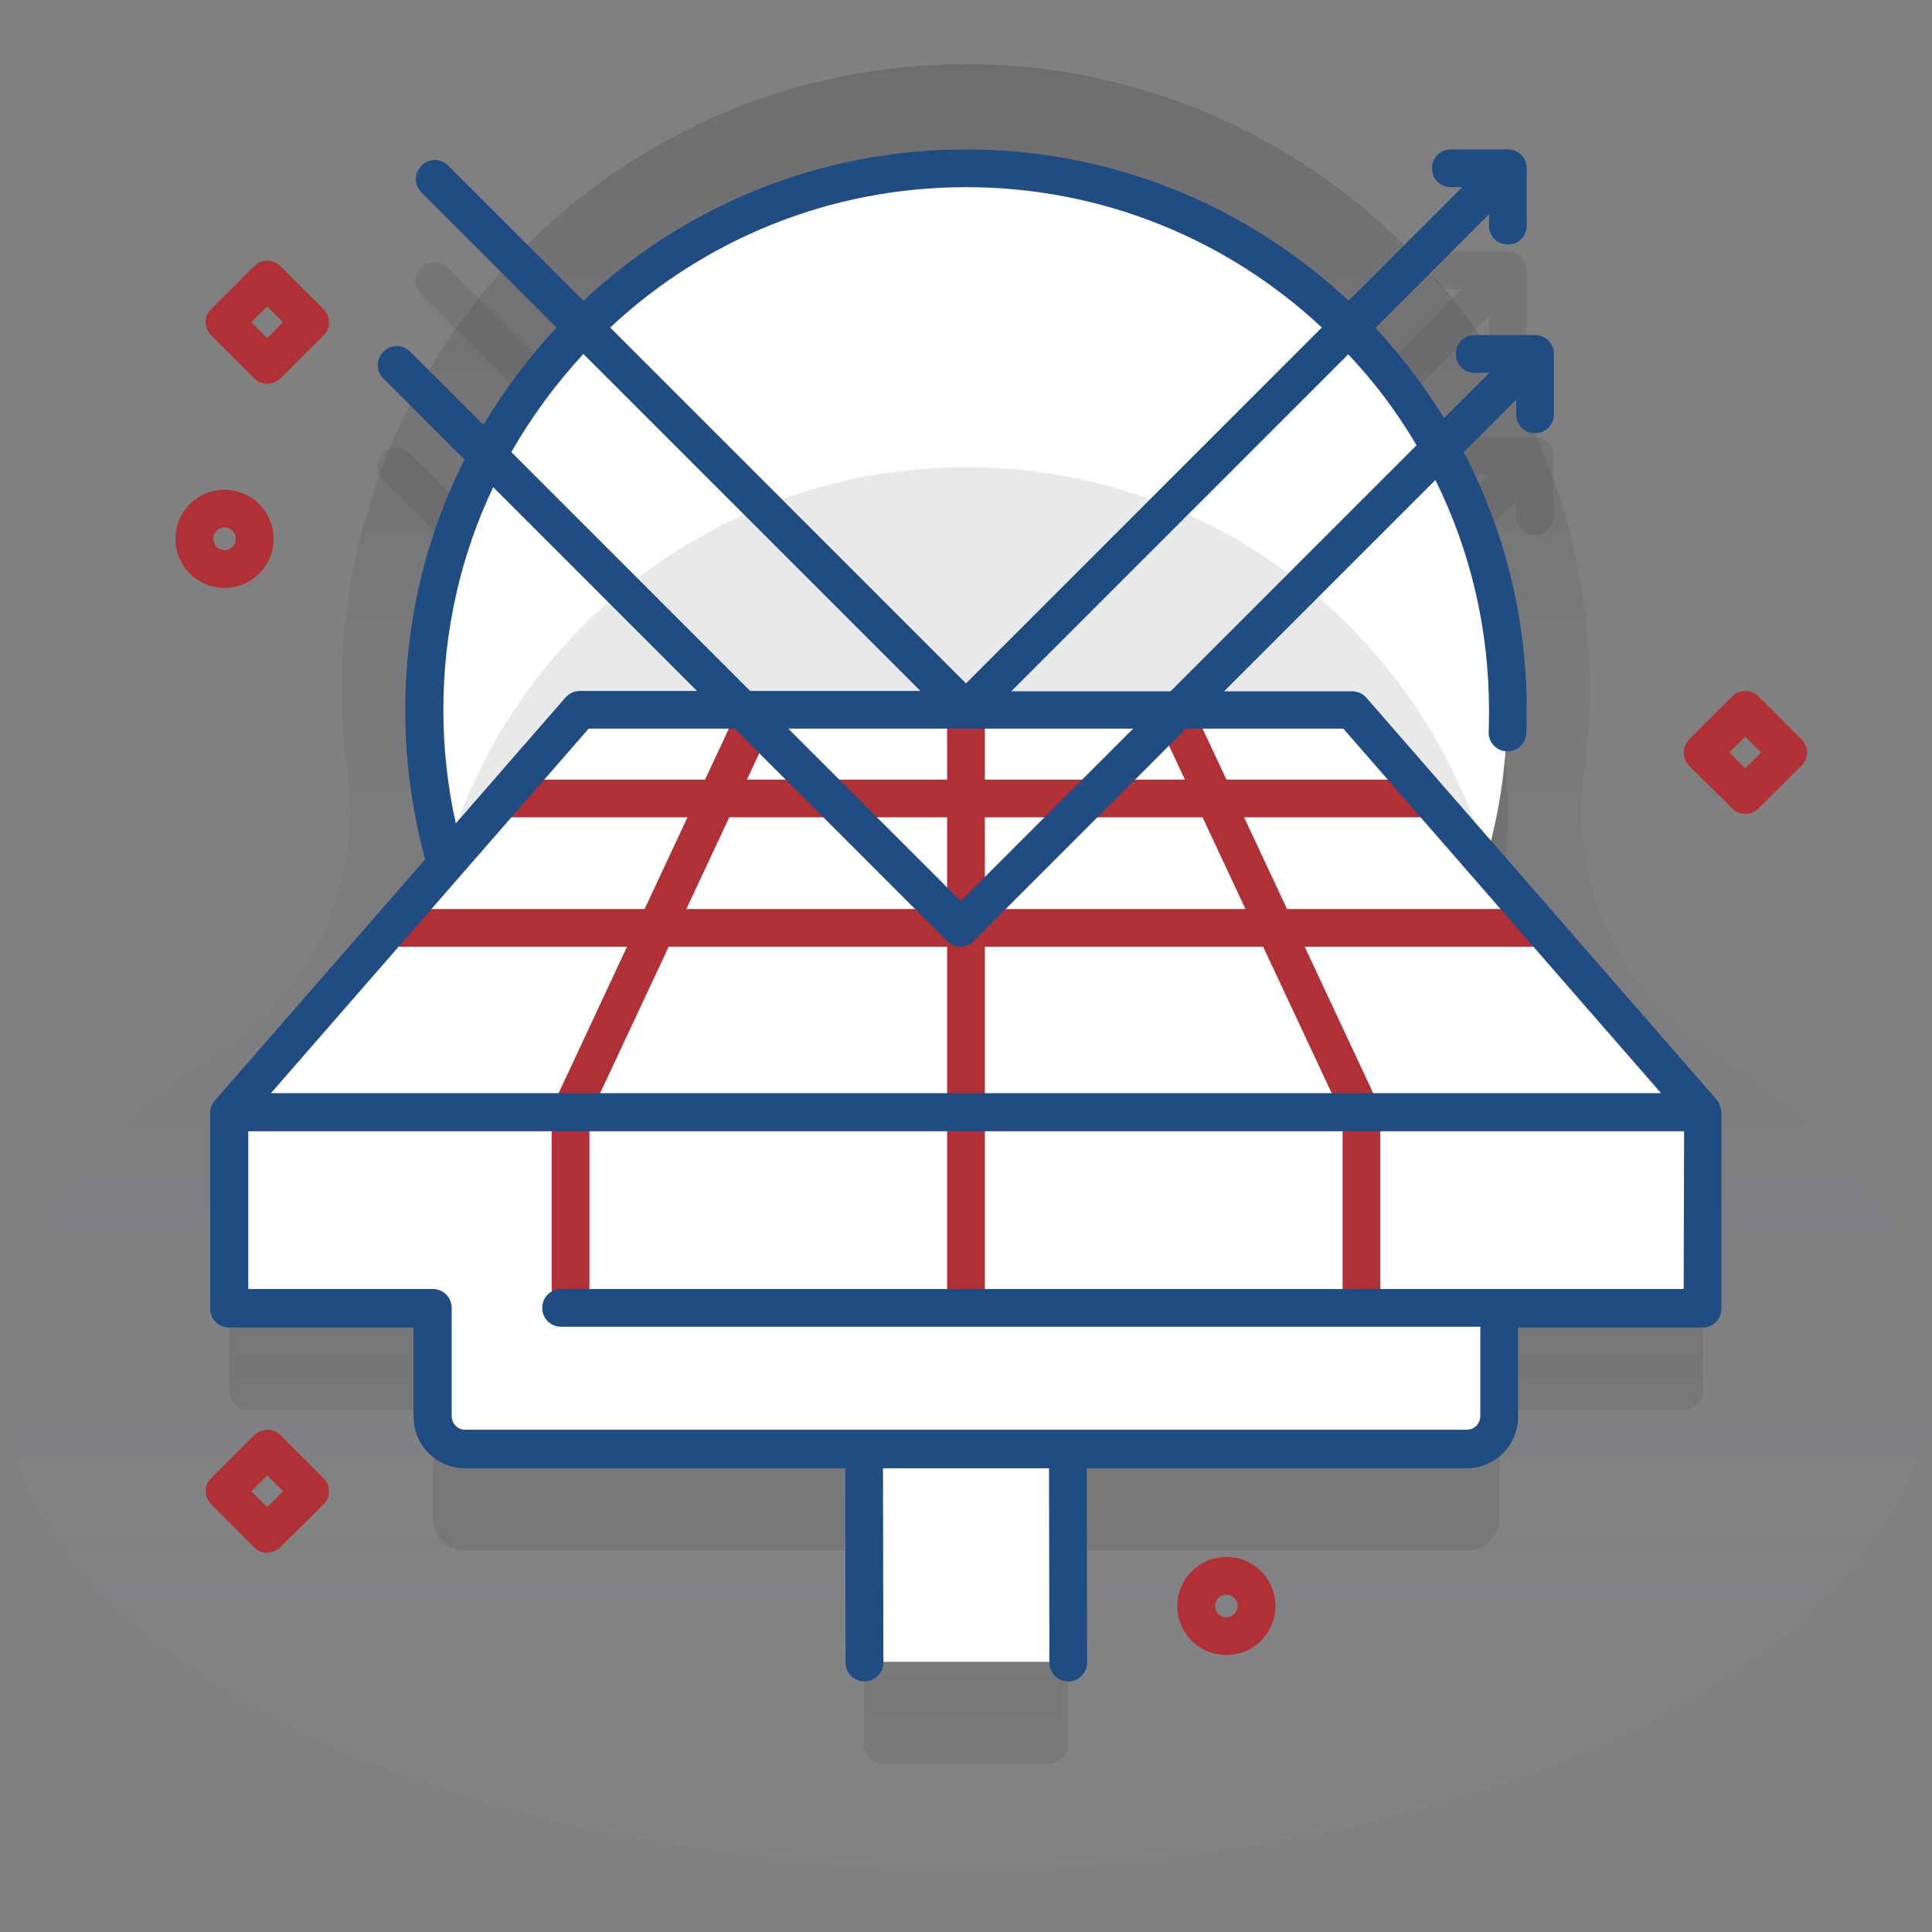 <?xml version="1.0" encoding="utf-8"?>
<!-- Generator: Adobe Illustrator 25.2.1, SVG Export Plug-In . SVG Version: 6.00 Build 0)  -->
<svg version="1.1" id="Capa_1" xmlns="http://www.w3.org/2000/svg" xmlns:xlink="http://www.w3.org/1999/xlink" x="0px" y="0px"
	 viewBox="0 0 512 512" style="enable-background:new 0 0 512 512;" xml:space="preserve">
<rect x="0" y="0" width="512" height="512" fill="#808080" stroke="none"/>
<style type="text/css">
	.st0{fill:url(#SVGID_1_);}
	.st1{opacity:0.1;fill:#231F20;enable-background:new    ;}
	.st2{fill:#FFFFFF;}
	.st3{fill:#B03135;}
	.st4{fill:#204C82;}
</style>
<g>
	
		<linearGradient id="SVGID_1_" gradientUnits="userSpaceOnUse" x1="256" y1="-722.948" x2="256" y2="132.158" gradientTransform="matrix(1 0 0 -1 0 28)">
		<stop  offset="0" style="stop-color:#D2DEFF;stop-opacity:0"/>
		<stop  offset="1" style="stop-color:#231F20;stop-opacity:0.3"/>
	</linearGradient>
	<path class="st0" d="M419.8,204.8c1.1-7.8,1.6-15.7,1.5-23.7C420.7,91,347.1,17.6,257.1,17C165.3,16.4,90.6,90.7,90.6,182.4
		c0,7.6,0.5,15.1,1.5,22.4c4,29.7-9.9,59.1-35.2,75.3C21.3,302.7,0,331.6,0,363c0,72.9,114.6,132,256,132s256-59.1,256-132
		c0-31.4-21.3-60.3-56.9-83C429.7,263.9,415.8,234.6,419.8,204.8L419.8,204.8z"/>
	<g>
		<path class="st1" d="M451.2,321.8H352c29.1-26.3,47.5-64.3,47.5-106.6c0-23.3-5.6-45.3-15.4-64.7l17.6-17.6v3.7
			c0,2.6,1.9,4.9,4.5,5.2c3,0.3,5.5-2.1,5.5-5v-16c0-2.8-2.2-5-5-5h-15.8c-2.6,0-4.9,1.9-5.2,4.5c-0.3,3,2.1,5.5,5,5.5h3.9
			L379,141.4c-5.2-8.7-11.3-16.7-18.1-24l33.6-33.6v2.8c0,2.6,1.9,4.9,4.5,5.2c3,0.3,5.5-2.1,5.5-5V71.6c0-2.8-2.2-5-5-5h-14.9
			c-2.6,0-4.9,1.9-5.2,4.5c-0.3,3,2.1,5.5,5,5.5h3l-33.6,33.6c-25.6-23.9-60.1-38.6-97.9-38.6s-72.2,14.6-97.9,38.6l-39.3-39.3
			c-2-2-5.1-2-7.1,0s-2,5.1,0,7.1l39.3,39.3c-7.3,7.9-13.8,16.5-19.2,25.9l-23-23c-2-2-5.1-2-7.1,0s-2,5.1,0,7.1l25.1,25.1
			c-9.2,19-14.4,40.3-14.4,62.8c0,42.3,18.3,80.4,47.5,106.6h-99v46.8c0,2.8,2.2,5,5,5h48.9v28.7c0,4.7,3.8,8.6,8.6,8.6H229v51.5
			c0,2.8,2.2,5,5,5h44c2.8,0,5-2.2,5-5v-51.5h105.8c4.7,0,8.6-3.8,8.6-8.6v-28.7h48.9c2.8,0,5-2.2,5-5L451.2,321.8L451.2,321.8z"/>
		<ellipse class="st2" cx="255.9" cy="188.1" rx="143.5" ry="143.5"/>
		<path class="st1" d="M394,227.7c-17.2,60-72.5,103.9-138,103.9s-120.8-43.9-138-103.9c17.2-60,72.5-103.9,138-103.9
			S376.8,167.7,394,227.7z"/>
		<path class="st2" d="M229,379.6h54v60.8h-54V379.6z"/>
		<path class="st2" d="M397.3,338.5v36.8c0,4.7-3.8,8.6-8.6,8.6H123.3c-4.7,0-8.6-3.8-8.6-8.6v-36.8H397.3z"/>
		<g>
			<path class="st2" d="M60.8,294.8h390.5v51.8H60.8V294.8z"/>
			<g>
				<path class="st3" d="M355.8,294.8h10v51.8h-10V294.8z"/>
			</g>
			<g>
				<path class="st3" d="M146.2,294.8h10v51.8h-10V294.8z"/>
			</g>
			<g>
				<path class="st3" d="M251,294.8h10v51.8h-10V294.8z"/>
			</g>
			<path class="st2" d="M451.2,294.8H60.8l92.9-106.6h204.6L451.2,294.8z"/>
			<g>
				<path class="st3" d="M206.6,188.1l-49.9,106.6h-11l49.8-106.6H206.6z"/>
			</g>
			<g>
				<path class="st3" d="M366.3,294.8h-11l-49.9-106.6h11L366.3,294.8z"/>
			</g>
			<g>
				<path class="st3" d="M251,188.1h10v106.6h-10V188.1z"/>
			</g>
			<g>
				<path class="st3" d="M383.1,216.6H128.9l8.7-10h236.8L383.1,216.6z"/>
			</g>
			<g>
				<path class="st3" d="M413,250.9H99l8.7-10h296.7L413,250.9z"/>
			</g>
		</g>
		<path class="st4" d="M455,291.5l-92.9-106.6c-1-1.1-2.3-1.7-3.8-1.7h-33.9l56-56c9.1,18.4,14.2,39.1,14.2,61c0,1.9,0,3.8-0.1,5.7
			c-0.1,2.8,2,5.1,4.8,5.2c2.8,0.1,5.1-2,5.2-4.8c0.1-2,0.1-4,0.1-6.1c0-24.7-6-47.9-16.7-68.4l13.9-13.9v3.9c0,2.8,2.2,5,5,5
			s5-2.2,5-5v-16c0-2.8-2.2-5-5-5h-16c-2.8,0-5,2.2-5,5s2.2,5,5,5h3.9l-12,12c-5.3-8.6-11.4-16.6-18.2-23.9l30.1-30.1v3
			c0,2.8,2.2,5,5,5s5-2.2,5-5V44.6c0-2.8-2.2-5-5-5h-15.1c-2.8,0-5,2.2-5,5s2.2,5,5,5h3l-30.1,30.1C330.8,54.8,295.2,39.6,256,39.6
			s-74.8,15.2-101.4,40.1l-35.8-35.8c-2-2-5.1-2-7.1,0s-2,5.1,0,7.1l35.8,35.8c-7.3,7.8-13.8,16.5-19.4,25.8l-19.4-19.4
			c-2-2-5.1-2-7.1,0s-2,5.1,0,7.1l21.5,21.5c-10.1,20-15.7,42.6-15.7,66.5c0,13.3,1.8,26.5,5.2,39.2c0,0.1,0,0.1,0.1,0.2l-55.8,64
			c-0.3,0.3-0.6,0.8-0.9,1.5c-0.3,0.7-0.3,1.4-0.3,1.8l0,0v51.8c0,2.8,2.2,5,5,5h48.9v23.7c0,7.5,6.1,13.6,13.6,13.6H224l0.1,51.5
			c0,2.8,2.2,5,5,5l0,0c2.8,0,5-2.3,5-5l-0.1-51.5h44l0.1,51.5c0,2.8,2.2,5,5,5l0,0c2.8,0,5-2.3,5-5l-0.1-51.5h100.7
			c7.5,0,13.6-6.1,13.6-13.6v-23.7h48.9c2.8,0,5-2.2,5-5V295l0,0c0-0.4-0.1-1-0.3-1.6C455.7,292.4,455.3,291.9,455,291.5L455,291.5z
			 M375.4,118l-65.2,65.2H268l89.3-89.3C364.2,101.2,370.3,109.3,375.4,118z M300.3,193.1l-45.7,45.7l-45.7-45.7H300.3z M256,49.6
			c36.4,0,69.6,14.1,94.3,37.2L256,181.1l-94.3-94.3C186.4,63.7,219.6,49.6,256,49.6z M154.6,93.8l89.3,89.3h-45.1l-63.3-63.3
			C140.9,110.4,147.3,101.7,154.6,93.8L154.6,93.8z M117.5,188.1c0-21.1,4.7-41.1,13.2-59l54,54h-31c-1.4,0-2.8,0.6-3.8,1.7
			l-29.1,33.4C118.6,208.4,117.5,198.3,117.5,188.1L117.5,188.1z M156,193.1h38.7l56.3,56.3c0.9,0.9,2.2,1.5,3.5,1.5
			s2.6-0.5,3.5-1.5l56.3-56.3H356l84.2,96.6H71.8L156,193.1z M446.2,341.6H148.7c-2.8,0-5,2.2-5,5s2.2,5,5,5h243.6v23.7
			c0,2-1.6,3.6-3.6,3.6H123.3c-2,0-3.6-1.6-3.6-3.6v-28.7c0-2.8-2.2-5-5-5H65.8v-41.8h380.5L446.2,341.6L446.2,341.6z"/>
		<g>
			<path class="st3" d="M70.8,101.7c-1.3,0-2.6-0.5-3.5-1.5L56,88.9c-0.9-0.9-1.5-2.2-1.5-3.5s0.5-2.6,1.5-3.5l11.3-11.3
				c2-2,5.1-2,7.1,0l11.3,11.3c0.9,0.9,1.5,2.2,1.5,3.5s-0.5,2.6-1.5,3.5l-11.3,11.3C73.4,101.2,72.1,101.7,70.8,101.7z M66.6,85.4
				l4.2,4.2l4.2-4.2l-4.2-4.2L66.6,85.4z"/>
		</g>
		<g>
			<path class="st3" d="M462.5,215.7c-1.3,0-2.6-0.5-3.5-1.5L447.7,203c-2-2-2-5.1,0-7.1l11.3-11.3c2-2,5.1-2,7.1,0l11.3,11.3
				c0.9,0.9,1.5,2.2,1.5,3.5s-0.5,2.6-1.5,3.5l-11.3,11.3C465.1,215.2,463.8,215.7,462.5,215.7L462.5,215.7z M458.3,199.4l4.2,4.2
				l4.2-4.2l-4.2-4.2L458.3,199.4z"/>
		</g>
		<g>
			<path class="st3" d="M70.8,411.5c-1.3,0-2.6-0.5-3.5-1.5L56,398.7c-0.9-0.9-1.5-2.2-1.5-3.5s0.5-2.6,1.5-3.5l11.3-11.3
				c2-2,5.1-2,7.1,0l11.3,11.3c0.9,0.9,1.5,2.2,1.5,3.5s-0.5,2.6-1.5,3.5L74.3,410C73.4,410.9,72.1,411.5,70.8,411.5z M66.6,395.2
				l4.2,4.2l4.2-4.2l-4.2-4.2L66.6,395.2z"/>
		</g>
		<g>
			<path class="st3" d="M325,438.6c-7.2,0-13-5.8-13-13s5.8-13,13-13s13,5.8,13,13S332.2,438.6,325,438.6z M325,422.6
				c-1.7,0-3,1.4-3,3c0,1.7,1.4,3,3,3s3-1.4,3-3C328,423.9,326.6,422.6,325,422.6z"/>
		</g>
		<g>
			<path class="st3" d="M59.5,155.8c-7.2,0-13-5.8-13-13s5.8-13,13-13s13,5.8,13,13S66.7,155.8,59.5,155.8z M59.5,139.8
				c-1.7,0-3,1.4-3,3s1.4,3,3,3s3-1.4,3-3S61.2,139.8,59.5,139.8z"/>
		</g>
	</g>
</g>
</svg>
